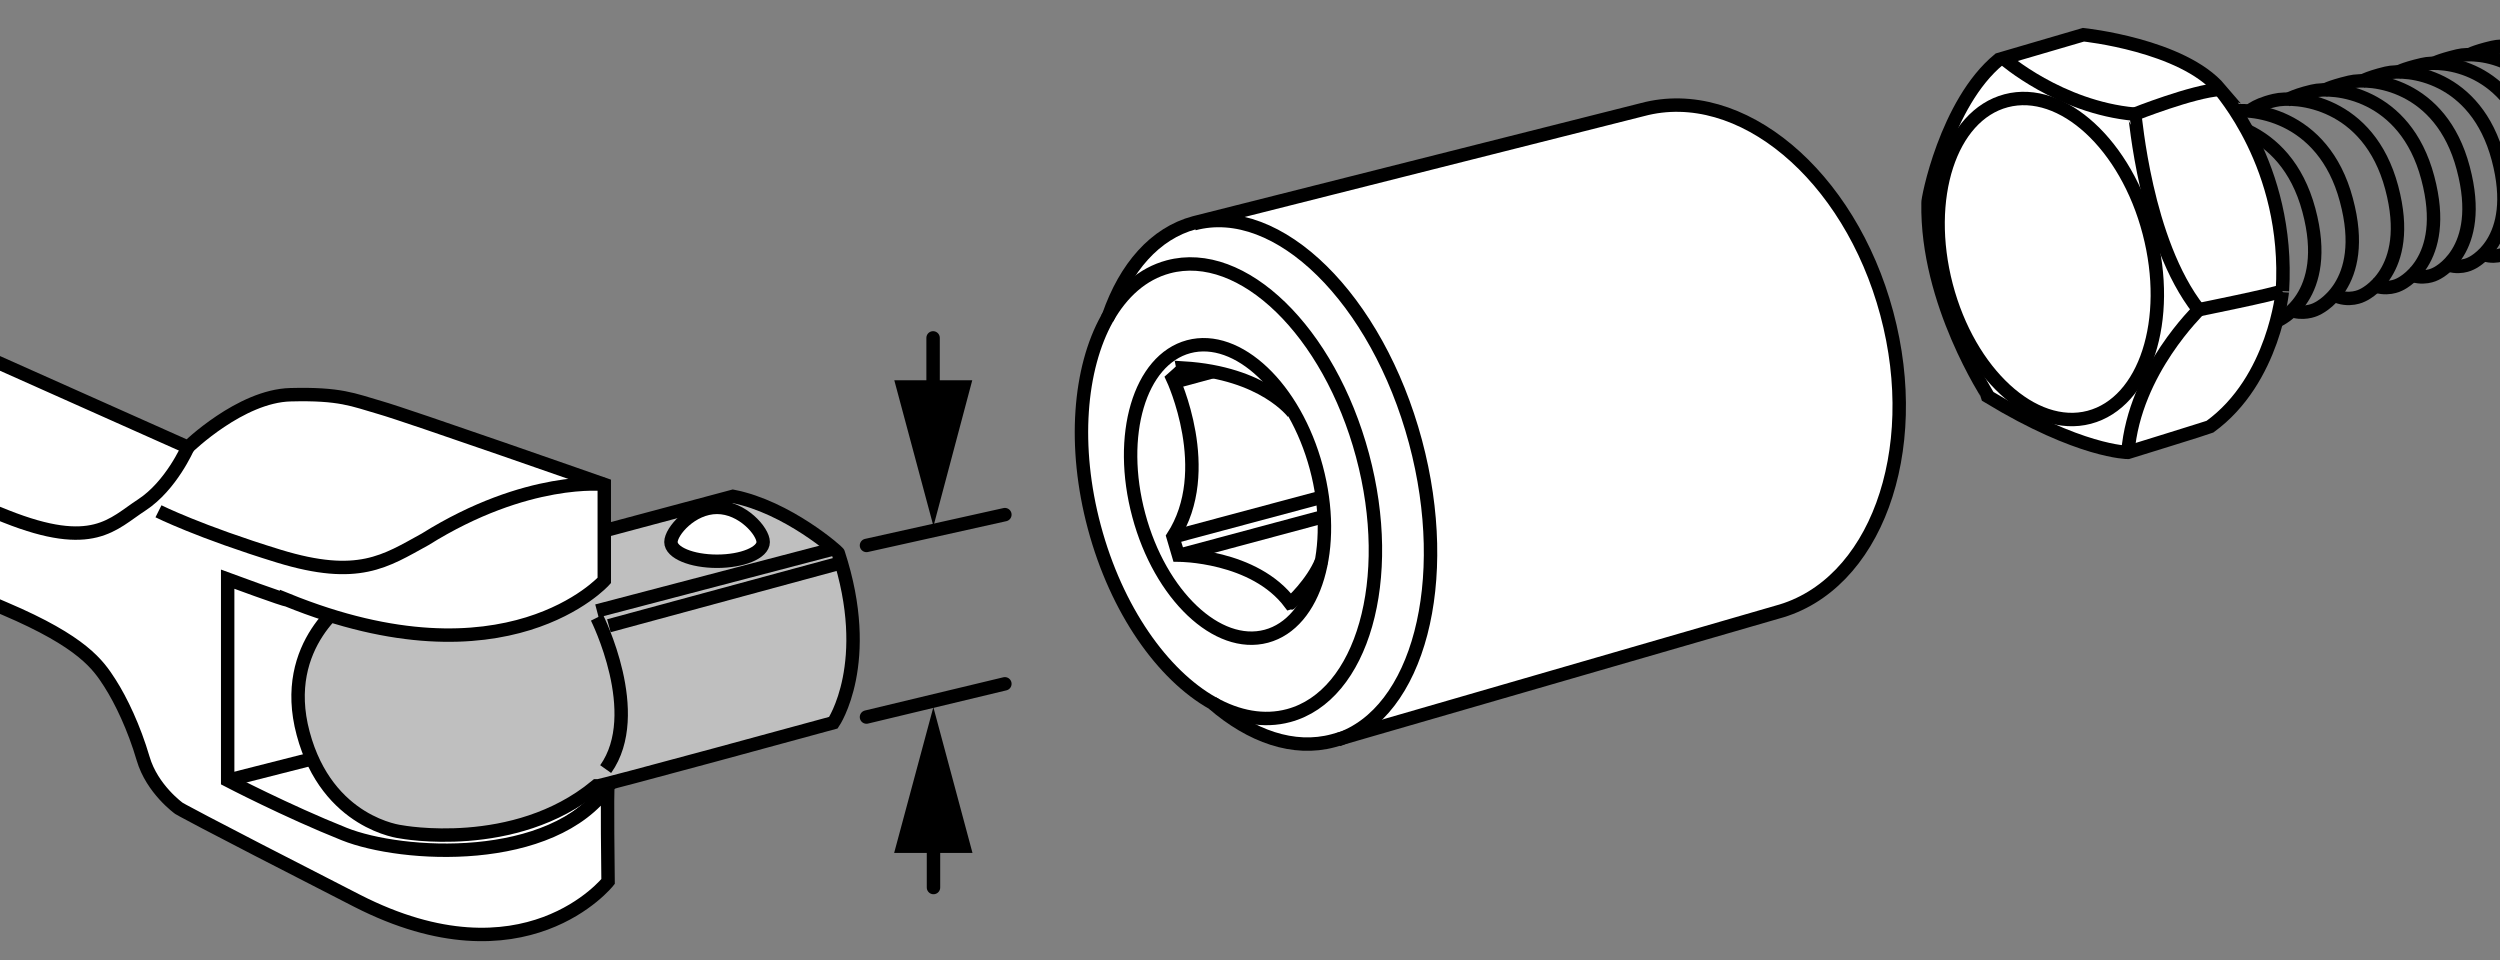 <?xml version="1.0" encoding="iso-8859-1"?>
<!-- Generator: Adobe Illustrator 28.1.0, SVG Export Plug-In . SVG Version: 6.00 Build 0)  -->
<svg version="1.1" id="image" xmlns="http://www.w3.org/2000/svg" xmlns:xlink="http://www.w3.org/1999/xlink" x="0px" y="0px"
	 width="148.976px" height="57.225px" viewBox="0 0 148.976 57.225" enable-background="new 0 0 148.976 57.225"
	 xml:space="preserve">
<rect x="0" y="0" width="148.976" height="57.225" fill="#808080" stroke="none"/>
<g>
	<defs>
		<rect id="SVGID_1_" width="148.976" height="57.225"/>
	</defs>
	<clipPath id="SVGID_00000072997357161333297160000004365585658369323160_">
		<use xlink:href="#SVGID_1_"  overflow="visible"/>
	</clipPath>
	
		<path clip-path="url(#SVGID_00000072997357161333297160000004365585658369323160_)" fill="#FFFFFF" stroke="#000000" stroke-miterlimit="10" d="
		M36.01,47.413l-0.152-13.129H13.264v12.824C13.264,47.109,26.924,56.503,36.01,47.413"/>
	
		<line clip-path="url(#SVGID_00000072997357161333297160000004365585658369323160_)" fill="none" stroke="#000000" stroke-width="0.8" x1="13.568" y1="46.499" x2="18.373" y2="45.277"/>
	
		<path clip-path="url(#SVGID_00000072997357161333297160000004365585658369323160_)" fill="none" stroke="#000000" stroke-width="0.8" d="
		M161.77,10.546c0.465,0.086,0.816-0.102,0.816-0.102s2.305-0.996,1.227-5.18c-1.09-4.199-4.316-4.562-5.274-4.328
		c-0.238,0.055-0.418,0.117-0.574,0.188"/>
	
		<path clip-path="url(#SVGID_00000072997357161333297160000004365585658369323160_)" fill="none" stroke="#000000" stroke-width="0.8" d="
		M162.199,10.421c0.465,0.09,0.805-0.102,0.805-0.102s2.305-0.992,1.226-5.164c-1.09-4.192-4.304-4.562-5.262-4.324
		c-0.222,0.055-0.41,0.117-0.57,0.184"/>
	
		<path clip-path="url(#SVGID_00000072997357161333297160000004365585658369323160_)" fill="none" stroke="#000000" stroke-width="0.8" d="
		M159.594,11.847c0.605,0.164,1.07-0.094,1.07-0.094s2.637-1.144,1.406-5.875c-1.226-4.738-4.926-5.148-6.016-4.887
		c-0.383,0.086-0.66,0.199-0.863,0.301"/>
	
		<path clip-path="url(#SVGID_00000072997357161333297160000004365585658369323160_)" fill="none" stroke="#000000" stroke-width="0.8" d="
		M159.641,11.557c0.777,0.445,1.453,0.074,1.453,0.074s2.629-1.148,1.402-5.863c-1.227-4.73-4.91-5.144-6-4.883
		c-1.098,0.254-1.379,0.684-1.379,0.684"/>
	
		<path clip-path="url(#SVGID_00000072997357161333297160000004365585658369323160_)" fill="none" stroke="#000000" stroke-width="0.8" d="
		M157.688,12.409c0.613,0.168,1.086-0.098,1.086-0.098s2.68-1.16,1.438-5.926c-1.246-4.773-4.996-5.188-6.106-4.922
		c-0.387,0.094-0.672,0.203-0.879,0.309"/>
	
		<path clip-path="url(#SVGID_00000072997357161333297160000004365585658369323160_)" fill="none" stroke="#000000" stroke-width="0.8" d="
		M157.738,12.12c0.785,0.442,1.469,0.066,1.469,0.066s2.676-1.16,1.434-5.918c-1.234-4.77-4.977-5.184-6.082-4.914
		c-1.117,0.266-1.402,0.699-1.402,0.699"/>
	
		<path clip-path="url(#SVGID_00000072997357161333297160000004365585658369323160_)" fill="none" stroke="#000000" stroke-width="0.8" d="
		M155.746,12.976c0.625,0.164,1.101-0.106,1.101-0.106s2.727-1.172,1.473-5.973
		c-1.254-4.812-5.07-5.218-6.195-4.949c-0.391,0.094-0.684,0.203-0.898,0.313"/>
	
		<path clip-path="url(#SVGID_00000072997357161333297160000004365585658369323160_)" fill="none" stroke="#000000" stroke-width="0.8" d="
		M155.793,12.682c0.804,0.446,1.496,0.063,1.496,0.063s2.715-1.172,1.465-5.965c-1.25-4.809-5.047-5.215-6.172-4.946
		c-1.129,0.27-1.43,0.707-1.43,0.707"/>
	
		<path clip-path="url(#SVGID_00000072997357161333297160000004365585658369323160_)" fill="none" stroke="#000000" stroke-width="0.8" d="
		M153.778,13.553c0.633,0.168,1.121-0.102,1.121-0.102s2.774-1.195,1.504-6.035
		c-1.27-4.852-5.144-5.254-6.297-4.976c-0.391,0.09-0.692,0.203-0.91,0.312"/>
	
		<path clip-path="url(#SVGID_00000072997357161333297160000004365585658369323160_)" fill="none" stroke="#000000" stroke-width="0.8" d="
		M153.832,13.257c0.805,0.449,1.524,0.062,1.524,0.062s2.758-1.191,1.492-6.02c-1.269-4.844-5.133-5.25-6.273-4.976
		c-1.145,0.274-1.453,0.711-1.453,0.711"/>
	
		<path display="none" clip-path="url(#SVGID_00000072997357161333297160000004365585658369323160_)" fill="none" stroke="#000000" stroke-width="0.8" d="
		M151.774,14.147c0.644,0.156,1.14-0.109,1.14-0.109s2.813-1.211,1.535-6.09
		c-1.285-4.89-5.222-5.293-6.39-5.012c-0.402,0.094-0.703,0.211-0.926,0.32"/>
	
		<path clip-path="url(#SVGID_00000072997357161333297160000004365585658369323160_)" fill="none" stroke="#000000" stroke-width="0.8" d="
		M151.824,13.843c0.824,0.453,1.547,0.058,1.547,0.058s2.808-1.203,1.531-6.074
		c-1.281-4.887-5.203-5.289-6.363-5.008c-1.176,0.274-1.48,0.49-1.48,0.49"/>
	
		<path display="none" clip-path="url(#SVGID_00000072997357161333297160000004365585658369323160_)" fill="none" stroke="#000000" stroke-width="0.8" d="
		M149.734,14.741c0.652,0.168,1.164-0.11,1.164-0.11s2.864-1.23,1.563-6.144c-1.293-4.934-5.297-5.332-6.488-5.043
		c-0.41,0.098-0.715,0.215-0.938,0.328"/>
	
		<path clip-path="url(#SVGID_00000072997357161333297160000004365585658369323160_)" fill="none" stroke="#000000" stroke-width="0.8" d="
		M149.789,14.436c0.844,0.457,1.57,0.055,1.57,0.055s2.855-1.227,1.566-6.129
		c-1.297-4.926-5.285-5.324-6.465-5.035c-1.192,0.285-1.504,0.49-1.504,0.49"/>
	
		<path display="none" clip-path="url(#SVGID_00000072997357161333297160000004365585658369323160_)" fill="none" stroke="#000000" stroke-width="0.8" d="
		M147.664,15.354c0.664,0.16,1.18-0.121,1.18-0.121s2.91-1.246,1.598-6.199c-1.309-4.976-5.375-5.367-6.586-5.078
		c-0.414,0.102-0.726,0.223-0.957,0.332"/>
	
		<path clip-path="url(#SVGID_00000072997357161333297160000004365585658369323160_)" fill="none" stroke="#000000" stroke-width="0.8" d="
		M147.719,15.042c0.852,0.461,1.598,0.051,1.598,0.051s2.902-1.234,1.594-6.188
		c-1.305-4.965-5.36-5.356-6.559-5.062c-1.215,0.281-1.535,0.502-1.535,0.502"/>
	
		<path display="none" clip-path="url(#SVGID_00000072997357161333297160000004365585658369323160_)" fill="none" stroke="#000000" stroke-width="0.8" d="
		M145.555,15.967c0.676,0.164,1.192-0.117,1.192-0.117s2.968-1.262,1.648-6.262
		c-1.332-5.016-5.469-5.402-6.692-5.106c-0.426,0.102-0.746,0.219-0.984,0.34"/>
	
		<path clip-path="url(#SVGID_00000072997357161333297160000004365585658369323160_)" fill="none" stroke="#000000" stroke-width="0.8" d="
		M145.61,15.663c0.867,0.457,1.625,0.043,1.625,0.043s2.957-1.258,1.637-6.242
		c-1.328-5.008-5.453-5.398-6.672-5.105c-1.234,0.297-1.551,0.548-1.551,0.548"/>
	
		<path display="none" clip-path="url(#SVGID_00000072997357161333297160000004365585658369323160_)" fill="none" stroke="#000000" stroke-width="0.8" d="
		M143.41,16.597c0.684,0.168,1.219-0.121,1.219-0.121s3.012-1.285,1.68-6.324
		c-1.34-5.051-5.555-5.438-6.805-5.133c-0.43,0.098-0.75,0.227-0.992,0.344"/>
	
		<path clip-path="url(#SVGID_00000072997357161333297160000004365585658369323160_)" fill="none" stroke="#000000" stroke-width="0.8" d="
		M143.473,16.284c0.879,0.461,1.649,0.047,1.649,0.047s3.004-1.277,1.664-6.308
		c-1.332-5.047-5.531-5.43-6.77-5.129c-1.25,0.297-1.586,0.526-1.586,0.526"/>
	
		<path display="none" clip-path="url(#SVGID_00000072997357161333297160000004365585658369323160_)" fill="none" stroke="#000000" stroke-width="0.8" d="
		M141.227,17.233c0.699,0.168,1.242-0.121,1.242-0.121s3.066-1.301,1.711-6.383c-1.351-5.102-5.629-5.473-6.906-5.168
		c-0.442,0.102-0.77,0.222-1.008,0.348"/>
	
		<path clip-path="url(#SVGID_00000072997357161333297160000004365585658369323160_)" fill="none" stroke="#000000" stroke-width="0.8" d="
		M141.285,16.925c0.898,0.457,1.68,0.039,1.68,0.039s3.059-1.293,1.707-6.367
		c-1.352-5.094-5.613-5.469-6.875-5.164c-1.285,0.305-1.617,0.598-1.617,0.598"/>
	
		<path display="none" clip-path="url(#SVGID_00000072997357161333297160000004365585658369323160_)" fill="none" stroke="#000000" stroke-width="0.8" d="
		M139.008,17.89c0.711,0.168,1.258-0.129,1.258-0.129s3.125-1.324,1.754-6.449c-1.371-5.141-5.723-5.508-7.02-5.196
		c-0.441,0.106-0.785,0.234-1.027,0.356"/>
	
		<path clip-path="url(#SVGID_00000072997357161333297160000004365585658369323160_)" fill="none" stroke="#000000" stroke-width="0.8" d="
		M139.07,17.573c0.906,0.457,1.699,0.031,1.699,0.031s3.117-1.316,1.754-6.426
		c-1.371-5.129-5.703-5.504-6.996-5.192c-1.297,0.305-1.641,0.785-1.641,0.785"/>
	
		<path clip-path="url(#SVGID_00000072997357161333297160000004365585658369323160_)" fill="none" stroke="#000000" stroke-width="0.8" d="
		M136.75,18.558c0.719,0.16,1.281-0.137,1.281-0.137s3.184-1.344,1.789-6.508c-1.387-5.192-5.816-5.555-7.129-5.238
		c-0.461,0.109-0.797,0.238-1.051,0.359"/>
	
		<path display="none" clip-path="url(#SVGID_00000072997357161333297160000004365585658369323160_)" fill="none" stroke="#000000" stroke-width="0.8" d="
		M136.813,18.233c0.926,0.461,1.738,0.035,1.738,0.035s3.164-1.336,1.781-6.496c-1.386-5.176-5.793-5.543-7.105-5.226
		c-1.324,0.316-1.672,0.793-1.672,0.793"/>
	
		<path clip-path="url(#SVGID_00000072997357161333297160000004365585658369323160_)" fill="none" stroke="#000000" stroke-width="0.8" d="
		M134.446,19.233c0.73,0.16,1.308-0.144,1.308-0.144s3.234-1.363,1.832-6.57c-1.406-5.234-5.914-5.594-7.25-5.273
		c-0.469,0.113-0.812,0.242-1.066,0.367"/>
	
		<path display="none" clip-path="url(#SVGID_00000072997357161333297160000004365585658369323160_)" fill="none" stroke="#000000" stroke-width="0.8" d="
		M134.512,18.905c0.941,0.469,1.766,0.027,1.766,0.027s3.226-1.352,1.824-6.558c-1.402-5.223-5.887-5.578-7.222-5.258
		c-1.352,0.316-1.711,0.805-1.711,0.805"/>
	
		<path clip-path="url(#SVGID_00000072997357161333297160000004365585658369323160_)" fill="#FFFFFF" stroke="#000000" stroke-width="0.8" d="
		M65.97,18.987c-1.652,2.965-2.051,7.602-0.758,12.426c1.32,4.934,4.066,8.809,7.058,10.492v0.004
		c2.281,1.976,4.824,2.867,7.18,2.23l26.449-7.66c5.828-1.562,8.754-9.531,6.535-17.801
		c-2.215-8.269-8.726-13.707-14.554-12.148l-26.703,6.742c-2.36,0.633-4.113,2.672-5.106,5.523L65.97,18.987z"/>
	
		<path clip-path="url(#SVGID_00000072997357161333297160000004365585658369323160_)" fill="#FFFFFF" stroke="#000000" stroke-width="0.8" d="
		M119.115,3.546l5.039-1.476c0,0,5.898,0.613,8.145,3.258c-0.152-0.051,4.176,4.48,3.711,12.008
		c0-0.047-0.461,5.297-4.324,8.094c-0.105,0.051-4.883,1.528-4.883,1.528s-2.855,0-8.301-3.305
		c0-0.055-3.715-5.602-3.609-11.555C114.838,11.991,115.959,6.144,119.115,3.546z"/>
	
		<path clip-path="url(#SVGID_00000072997357161333297160000004365585658369323160_)" fill="none" stroke="#000000" stroke-width="0.8" d="
		M119.419,3.499c0,0,3.305,2.895,7.785,3.305c0.055,0.055,0.61,7.578,3.816,11.652c0.055,0-3.816,3.613-4.219,8.5"
		/>
	
		<path clip-path="url(#SVGID_00000072997357161333297160000004365585658369323160_)" fill="none" stroke="#000000" stroke-width="0.8" d="
		M127.205,6.804c0,0,3.465-1.375,5.094-1.476"/>
	
		<path clip-path="url(#SVGID_00000072997357161333297160000004365585658369323160_)" fill="none" stroke="#000000" stroke-width="0.8" d="
		M131.021,18.456c0,0,4.528-0.914,4.988-1.121"/>
	<g clip-path="url(#SVGID_00000072997357161333297160000004365585658369323160_)">
		<path fill="none" stroke="#000000" stroke-width="0.8" d="M128.068,13.851c-1.359-5.215-5.176-8.723-8.519-7.848
			c-3.336,0.879-4.934,5.808-3.57,11.02c1.363,5.203,5.18,8.719,8.516,7.844
			C127.838,23.987,129.435,19.061,128.068,13.851z"/>
	</g>
	
		<path clip-path="url(#SVGID_00000072997357161333297160000004365585658369323160_)" fill="none" stroke="#000000" stroke-width="0.8" d="
		M72.271,41.905c1.492,0.836,3.047,1.133,4.516,0.738c4.41-1.184,6.387-8.129,4.406-15.508
		c-1.984-7.387-7.16-12.418-11.574-11.234c-1.531,0.41-2.766,1.512-3.648,3.086"/>
	
		<path clip-path="url(#SVGID_00000072997357161333297160000004365585658369323160_)" fill="none" stroke="#000000" stroke-width="0.8" d="
		M79.724,44.081c4.789-1.59,6.856-9.426,4.625-17.762c-2.285-8.512-8.196-14.332-13.203-12.984"/>
	
		<path clip-path="url(#SVGID_00000072997357161333297160000004365585658369323160_)" fill="none" stroke="#000000" stroke-width="0.8" d="
		M78.439,27.866c-1.277-4.762-4.68-7.988-7.606-7.207c-2.922,0.785-4.254,5.281-2.972,10.047
		c1.273,4.762,4.68,7.992,7.602,7.207C78.384,37.128,79.716,32.632,78.439,27.866z"/>
	
		<path clip-path="url(#SVGID_00000072997357161333297160000004365585658369323160_)" fill="none" stroke="#000000" stroke-width="0.8" d="
		M77.064,24.601c0,0-1.742-2.379-6.539-2.672c0.012,0.047-0.644,0.621-0.644,0.621s2.578,5.5,0.004,9.453
		c0.004,0.027,0.336,1.074,0.336,1.074s4.527,0,6.668,2.875c0.028-0.004,1.32-1.191,1.86-2.52"/>
	
		<line clip-path="url(#SVGID_00000072997357161333297160000004365585658369323160_)" fill="none" stroke="#000000" stroke-width="0.8" x1="69.978" y1="31.979" x2="78.755" y2="29.628"/>
	
		<line clip-path="url(#SVGID_00000072997357161333297160000004365585658369323160_)" fill="none" stroke="#000000" stroke-width="0.8" x1="70.275" y1="33.089" x2="79.049" y2="30.733"/>
	
		<line clip-path="url(#SVGID_00000072997357161333297160000004365585658369323160_)" fill="none" stroke="#000000" stroke-width="0.8" x1="70.013" y1="22.757" x2="72.224" y2="22.159"/>
	
		<path clip-path="url(#SVGID_00000072997357161333297160000004365585658369323160_)" fill="#BFBFBF" stroke="#000000" stroke-width="0.8" d="
		M43.678,29.577l-22.863,6.117c0,0-4.196,2.633-2.75,8.012c1.437,5.383,5.832,5.863,5.832,5.863
		s6.75,1.281,11.605-2.711c0.164,0.035,14.16-3.793,14.16-3.793s2.434-3.574,0.289-10.113
		C49.935,32.878,46.919,30.21,43.678,29.577z"/>
	
		<path clip-path="url(#SVGID_00000072997357161333297160000004365585658369323160_)" fill="none" stroke="#000000" stroke-width="0.8" d="
		M35.572,36.804c0,0,2.871,5.711,0.52,9.027"/>
	
		<line clip-path="url(#SVGID_00000072997357161333297160000004365585658369323160_)" fill="none" stroke="#000000" stroke-width="0.8" x1="49.576" y1="32.733" x2="35.572" y2="36.405"/>
	
		<line clip-path="url(#SVGID_00000072997357161333297160000004365585658369323160_)" fill="none" stroke="#000000" stroke-width="0.8" x1="50.213" y1="33.511" x2="36.283" y2="37.288"/>
	
		<path clip-path="url(#SVGID_00000072997357161333297160000004365585658369323160_)" fill="#FFFFFF" stroke="#000000" stroke-width="0.8" d="
		M45.478,32.3c0-0.633-1.234-2.066-2.75-2.066c-1.516,0-2.746,1.434-2.746,2.066c0,0.633,1.23,1.145,2.746,1.145
		C44.244,33.445,45.478,32.933,45.478,32.3z"/>
	
		<path clip-path="url(#SVGID_00000072997357161333297160000004365585658369323160_)" fill="#FFFFFF" stroke="#000000" stroke-width="0.8" d="
		M-7.495,18.311l18.692,8.34c0,0,3.133-3.055,6.109-3.129c2.98-0.078,3.738,0.305,5.34,0.766
		c1.605,0.453,13.363,4.578,13.363,4.578v5.723c0,0-5.801,6.492-18.93,1.148c0,0.074-3.512-1.223-3.512-1.223v11.984
		c0,0,3.512,1.832,6.946,3.203c3.434,1.375,12.363,1.914,15.722-2.82c-0.074-0.078,0,5.648,0,5.648
		s-4.957,6.262-14.961,1.145c-10-5.114-10.606-5.5-10.606-5.5s-1.605-1.141-2.14-2.973
		c-0.539-1.832-1.301-3.438-1.984-4.504c-0.688-1.07-1.602-2.445-6.258-4.426c-4.66-1.988-7.934-3.457-7.934-3.457"
		/>
	
		<path clip-path="url(#SVGID_00000072997357161333297160000004365585658369323160_)" fill="none" stroke="#000000" stroke-width="0.8" d="
		M36.01,28.866c0,0-4.582-0.535-10.684,3.278c-2.371,1.301-3.973,2.445-8.703,1
		c-4.734-1.453-7.18-2.676-7.18-2.676"/>
	
		<path clip-path="url(#SVGID_00000072997357161333297160000004365585658369323160_)" fill="none" stroke="#000000" stroke-width="0.8" d="
		M11.197,26.651c0,0-0.988,2.289-2.746,3.438c-1.754,1.14-2.902,2.746-8.09,0.684
		c-5.195-2.059-7.324-3.07-7.324-3.07"/>
</g>
<line fill="none" stroke="#000000" stroke-width="0.8" stroke-linecap="round" x1="51.634" y1="32.503" x2="59.881" y2="30.667"/>
<line fill="none" stroke="#000000" stroke-width="0.8" stroke-linecap="round" x1="51.634" y1="42.729" x2="59.881" y2="40.749"/>
<g>
	
		<line fill="none" stroke="#000000" stroke-width="0.8" stroke-linecap="round" x1="55.603" y1="20.135" x2="55.603" y2="25.987"/>
	<polygon stroke="#000000" stroke-linecap="round" stroke-miterlimit="10" points="53.943,23.159 55.623,29.42 
		57.287,23.159 	"/>
</g>
<g>
	
		<line fill="none" stroke="#000000" stroke-width="0.8" stroke-linecap="round" x1="55.627" y1="52.888" x2="55.627" y2="48.306"/>
	<polygon stroke="#000000" stroke-linecap="round" stroke-miterlimit="10" points="57.299,50.326 55.619,44.068 
		53.935,50.326 	"/>
</g>
</svg>
